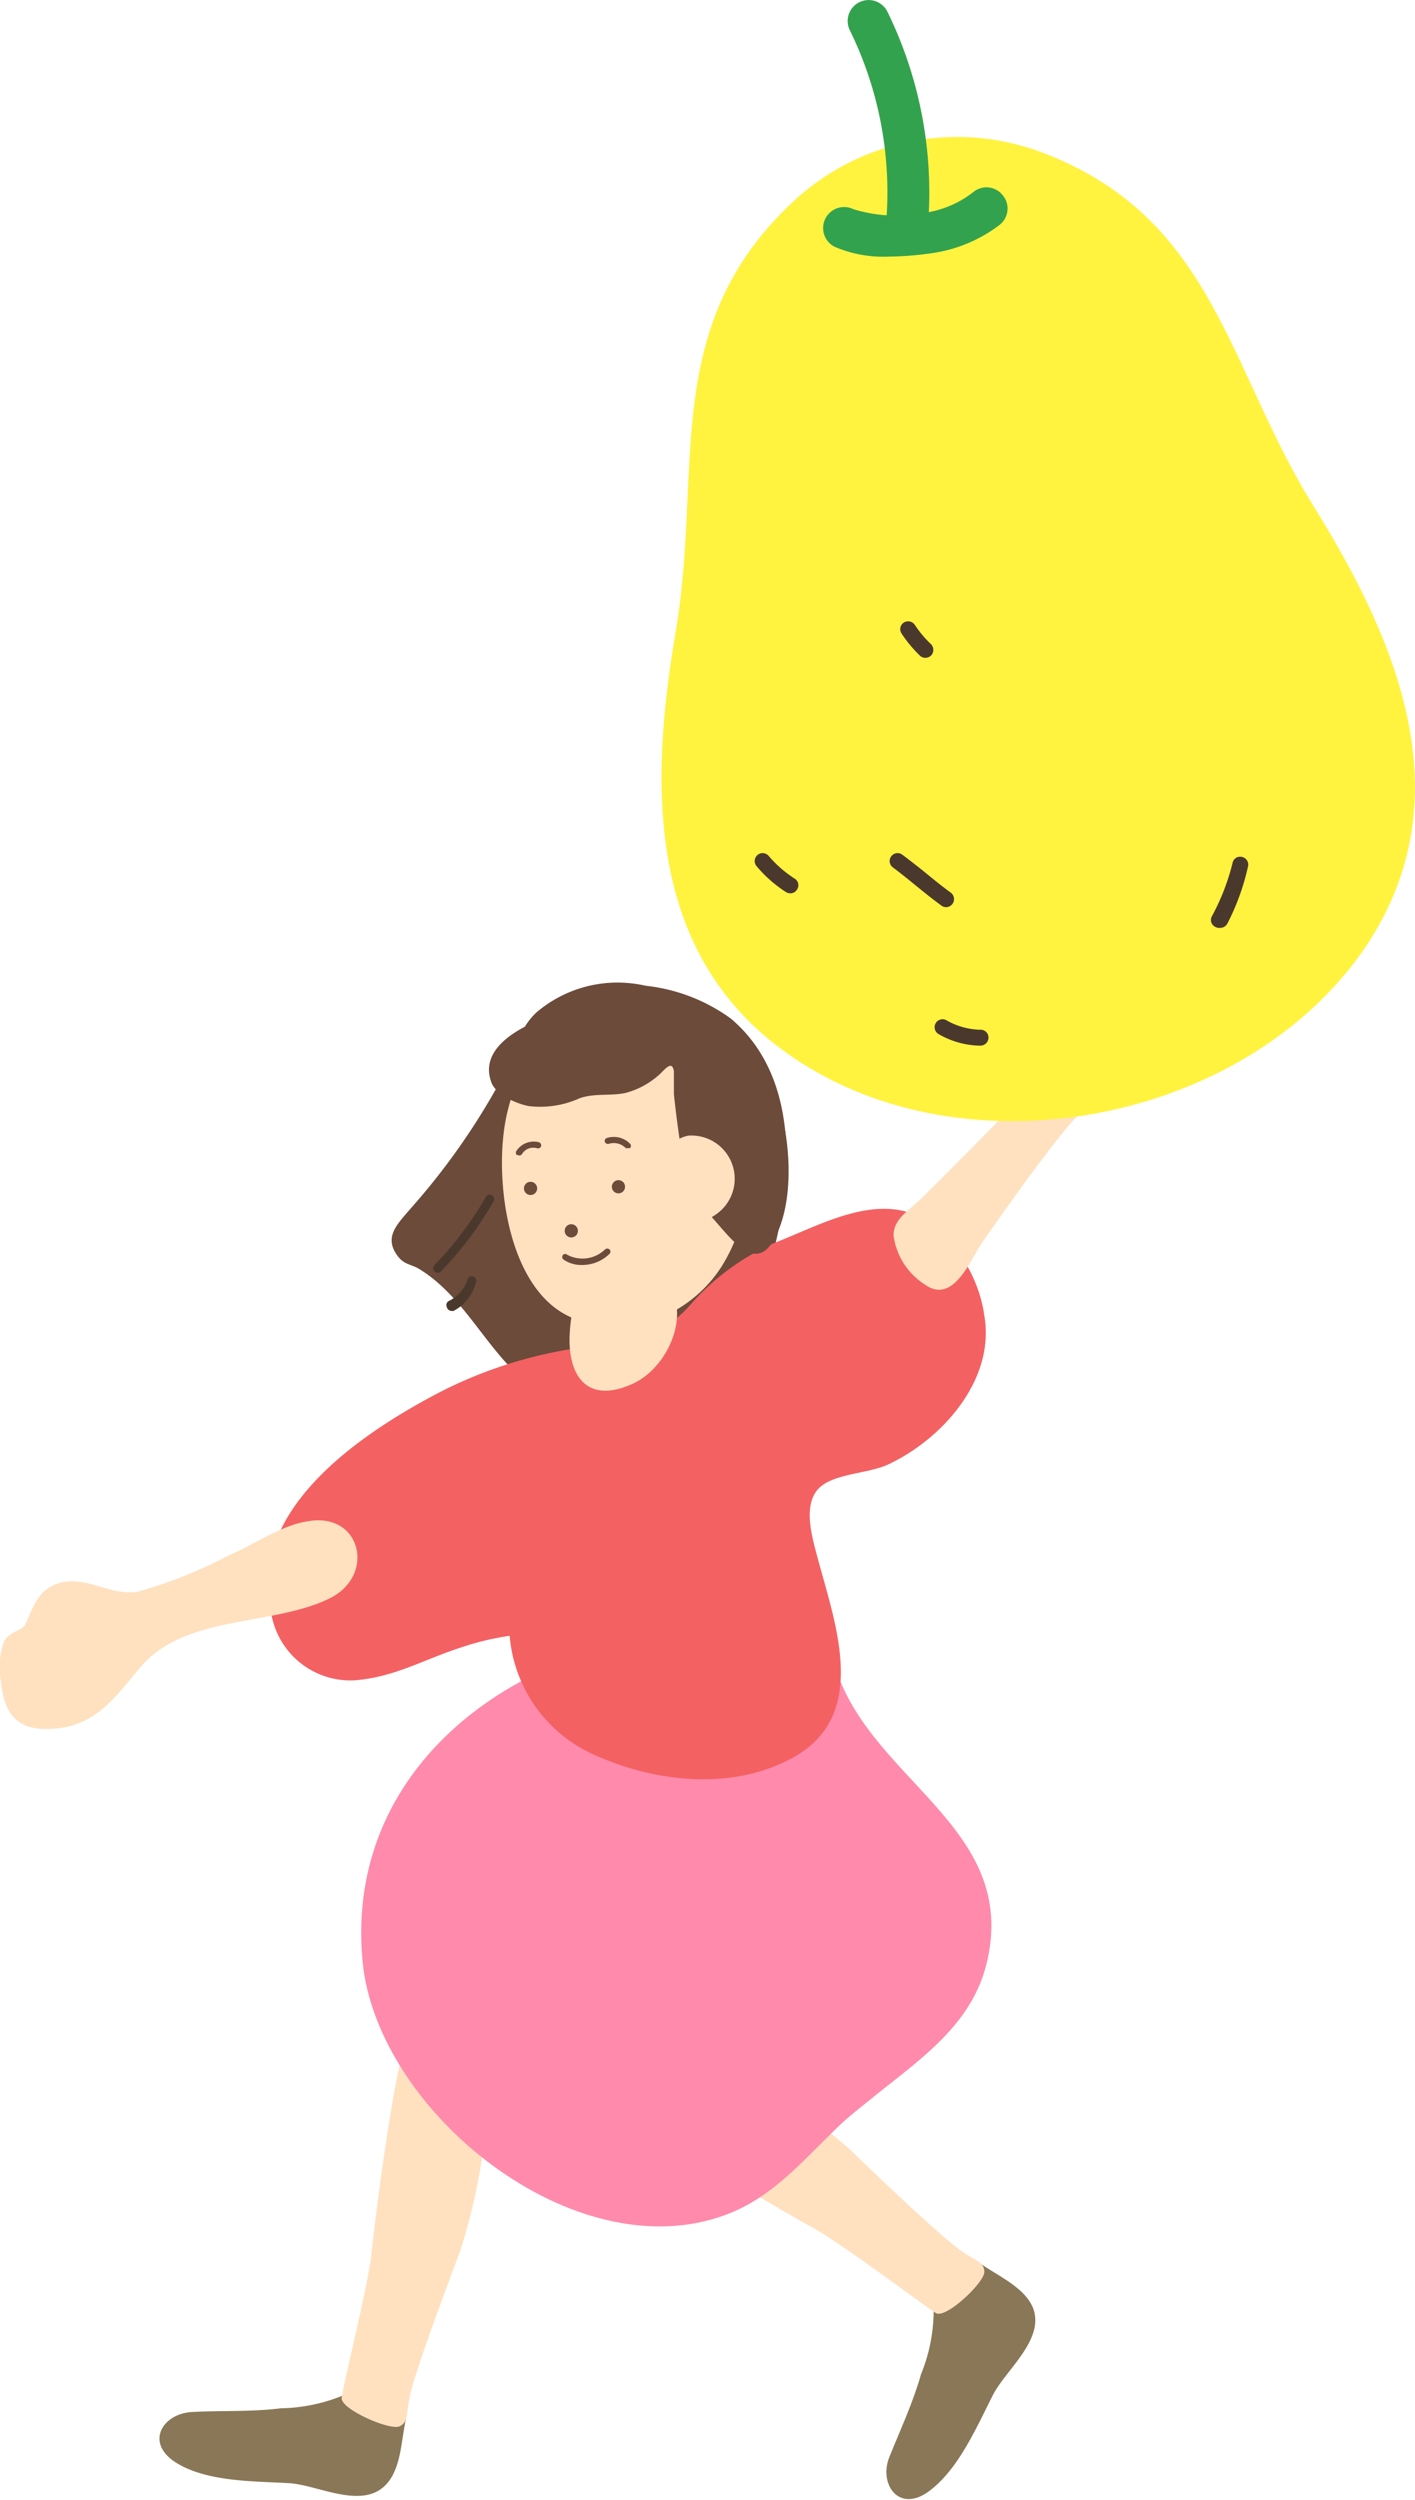 <svg xmlns="http://www.w3.org/2000/svg" viewBox="0 0 68.41 120.81"><defs><style>.cls-1,.cls-8{fill:#6c4b3a}.cls-1,.cls-3{fill-rule:evenodd}.cls-2{fill:#4b382d}.cls-3,.cls-5{fill:#ffe1c0}.cls-10{fill:#33a24e}</style></defs><g id="Layer_2" data-name="Layer 2"><g id="レイヤー_1" data-name="レイヤー 1"><path class="cls-1" d="M31.14 47.62a6.05 6.05 0 00-5.2 1.3c-.92.86-1 1.91-1.55 2.95a33.27 33.27 0 01-4.58 6.58c-.62.73-1.29 1.36-.55 2.29.3.38.64.36 1 .58 2.35 1.43 3.39 4.28 5.63 5.81a8.78 8.78 0 004.58 1.44c3.6.12 5.08-2.77 6.22-5.85 1.55-4.17 2.45-10.29-1.36-13.5a8.57 8.57 0 00-4.08-1.58z"/><path class="cls-2" d="M21.17 61.51a.19.19 0 00.15-.07 17 17 0 002.54-3.38.22.22 0 00-.07-.3.21.21 0 00-.3.08 16.88 16.88 0 01-2.49 3.3.22.22 0 000 .3.21.21 0 00.17.07zm.67 1.84a.16.16 0 00.09 0A2.14 2.14 0 0023 62a.22.22 0 10-.41-.13 1.76 1.76 0 01-.89 1 .22.22 0 00-.1.29.24.24 0 00.24.19z"/><path class="cls-3" d="M29.71 48.93a6.9 6.9 0 00-2.12.54c-2.05.87-3.05 3.36-3.26 5.47-.29 2.76.38 7.27 3.11 8.64s6 0 7.51-2.48c1.87-3.09 2.26-8.69-1-10.94a6.47 6.47 0 00-4.24-1.23z"/><path d="M47.36 109.36l-2.22 2.26a8.24 8.24 0 01-.61 3.11c-.39 1.38-1 2.68-1.53 4s.46 2.73 1.91 1.66 2.33-3.16 3.1-4.66c.62-1.21 2.5-2.66 1.94-4.18-.39-1-1.68-1.55-2.59-2.19zm-27.73 7.51l-2.95-1.15a8.31 8.31 0 01-3.1.66c-1.42.18-2.87.1-4.3.18S7 118.05 8.5 119s3.82.9 5.5 1c1.36.09 3.43 1.25 4.6.13.8-.77.78-2.13 1.03-3.26z" fill="#897757"/><path class="cls-5" d="M23.61 100.83a28.46 28.46 0 01-1.38 8c-1.27 3.36-2.14 5.82-2.38 6.81s-.07 1.39-.53 1.61-2.84-.82-2.8-1.36 1.28-5.43 1.44-7 1.1-9.11 1.82-10.75 4.22-.89 3.83 2.69zm10.56-1.43a28.58 28.58 0 016.83 4.39c2.59 2.5 4.51 4.26 5.32 4.87s1.25.61 1.27 1.12-1.86 2.29-2.34 2-4.49-3.31-5.86-4.07-8-4.58-9.17-5.89.78-4.2 3.95-2.42z"/><path d="M42 101.52c-.42.33-.83.67-1.21 1-1.84 1.71-3.31 3.62-5.7 4.51-7.33 2.73-16.87-5-17.56-12.24S21.58 82.28 28 80c2.4-.85 4.72-2.1 7.16-2.71 2.87-.72 4.33-.27 5.08 2.76 1.43 5.95 9.2 8.1 7.43 14.95-.78 3-3.41 4.67-5.67 6.52z" fill="#ff8aac"/><path d="M43.94 58.59c-2.12-.66-4.52.71-6.49 1.47a11.61 11.61 0 00-4.14 3.07A5.71 5.71 0 0129.16 65a21.44 21.44 0 00-8 2.33c-3.8 2-9.41 5.77-8 10.87a3.88 3.88 0 004 3c1.91-.15 3.32-1 5.08-1.57a13.33 13.33 0 012.4-.58 6.92 6.92 0 004 5.71c3 1.38 6.77 1.8 9.71.17 3.61-2 2.11-6.24 1.25-9.38-.26-1-.78-2.54-.16-3.45s2.45-.84 3.5-1.33c2.65-1.24 5.21-4.14 4.64-7.24-.3-2.17-1.92-4.4-3.64-4.94z" fill="#f46163"/><path class="cls-5" d="M27.54 64.52c.09-2.07.92-4.12 3.54-3.26 2.81.92 1.63 4.66-.51 5.62s-3.11-.32-3.03-2.36zm22.35-12.1c.24-1.16-.35-3.22.73-3.64.9-.35-.13 1.64 1.25 1.39a22 22 0 013-.82c.86 0 2.23.57 2.09 1.64-.28 2-3.09 2.06-4.49 2.62-.67.27-4.28 5.41-5 6.46-.56.81-1.38 3-2.76 2a3.31 3.31 0 01-1.51-2.37c0-.77.69-1.17 1.21-1.66.93-.89 5.44-5.43 5.48-5.62z"/><path class="cls-1" d="M34.21 58.6A4.56 4.56 0 0133 56c-.16-1-.31-2.07-.42-3.13v-1.11c-.1-.59-.49 0-.76.22a3.94 3.94 0 01-1.59.84c-.73.15-1.48 0-2.2.25a4.63 4.63 0 01-2.48.38c-.6-.12-1.62-.56-1.81-1.19-.74-2.13 2.82-3.26 4.36-3.6 2.88-.57 6.7-.13 8.44 2.26 1.5 2 2.15 6.35 1 8.75-1 2.15-2.31-.02-3.33-1.07z"/><path class="cls-3" d="M33.28 54.88a2.09 2.09 0 011.3 3.83c-2.38 1.65-3.73-3.36-1.3-3.83z"/><path class="cls-5" d="M11.05 75.17a22.41 22.41 0 01-4.36 1.74c-1.39.26-2.62-.89-4-.35-.93.37-1.11 1.22-1.5 2-.11.2-.8.33-1 .78a3.73 3.73 0 00-.15 1.9c.14 1.38.62 2.33 2.23 2.31 2.21 0 3.19-1.38 4.48-2.94 2.16-2.6 6.37-2 9.17-3.36 2.26-1.1 1.55-4.17-1-3.74-1.31.18-2.65 1.15-3.87 1.66z"/><path class="cls-8" d="M28.09 61.13a1.89 1.89 0 001.38-.54.15.15 0 000-.21.16.16 0 00-.22 0 1.57 1.57 0 01-1.82.26.15.15 0 00-.21 0 .16.16 0 000 .21 1.49 1.49 0 00.87.28z"/><circle class="cls-8" cx="29.9" cy="57.35" r=".32"/><circle class="cls-8" cx="25.65" cy="57.43" r=".32"/><circle class="cls-8" cx="27.62" cy="59.48" r=".32"/><path class="cls-8" d="M30.36 55.48a.16.16 0 00.1 0 .15.15 0 000-.21 1.1 1.1 0 00-1.14-.27.15.15 0 00-.07.2.16.16 0 00.2.07.81.81 0 01.8.21.16.16 0 00.11 0zm-5.25.36a.16.16 0 00.12-.06.64.64 0 01.74-.29.15.15 0 00.19-.1.16.16 0 00-.1-.19 1 1 0 00-1.08.4.16.16 0 000 .21z"/><path d="M32.67 30.52c1.33-7.83-.81-14.72 5.68-20.78a11.63 11.63 0 0112.06-2.36c8.29 3.16 8.91 10.34 13.1 17.09 4 6.44 7.21 13.92 2.7 21C60.55 54.21 46.68 57 38.1 50.93c-6.84-4.8-6.71-12.93-5.43-20.41z" fill="#fff33f"/><path class="cls-2" d="M59 44.84a.39.39 0 00.34-.21 11.37 11.37 0 001-2.77.38.38 0 00-.3-.45.37.37 0 00-.45.29 10.8 10.8 0 01-1 2.58.37.37 0 00.16.51.41.41 0 00.25.05zm-13.26-1a.39.39 0 00.23-.7c-.4-.29-.78-.6-1.16-.91s-.79-.63-1.19-.93a.38.38 0 00-.53.08.38.38 0 00.08.54c.39.29.77.6 1.15.91s.78.63 1.19.93a.4.4 0 00.23.08zm1.57 6.69h.11a.39.39 0 00.37-.4.38.38 0 00-.38-.37h-.09a3.43 3.43 0 01-1.57-.46.38.38 0 00-.36.68 4.15 4.15 0 001.92.55zm-2.58-18.74a.38.38 0 00.28-.11.39.39 0 000-.55 5.27 5.27 0 01-.78-.93.39.39 0 00-.54-.11.38.38 0 00-.1.53 6.4 6.4 0 00.89 1.07.37.37 0 00.25.1zm-6.52 11.38a.36.36 0 00.32-.18.37.37 0 00-.11-.53 5.73 5.73 0 01-1.26-1.1.38.38 0 10-.58.5A6.25 6.25 0 0038 43.11a.42.42 0 00.21.06z"/><path class="cls-10" d="M43 12.4a15.1 15.1 0 002.08-.17 7 7 0 003.23-1.35 1 1 0 00.18-1.43 1 1 0 00-1.42-.18 4.92 4.92 0 01-2.28 1 7.1 7.1 0 01-3.53-.16 1 1 0 10-.9 1.82 6 6 0 002.64.47z"/><path class="cls-10" d="M43.88 11.62a1 1 0 001-.93A19.88 19.88 0 0042.9.56a1 1 0 10-1.81.91 17.78 17.78 0 011.77 9.06 1 1 0 00.94 1.09z"/></g></g></svg>